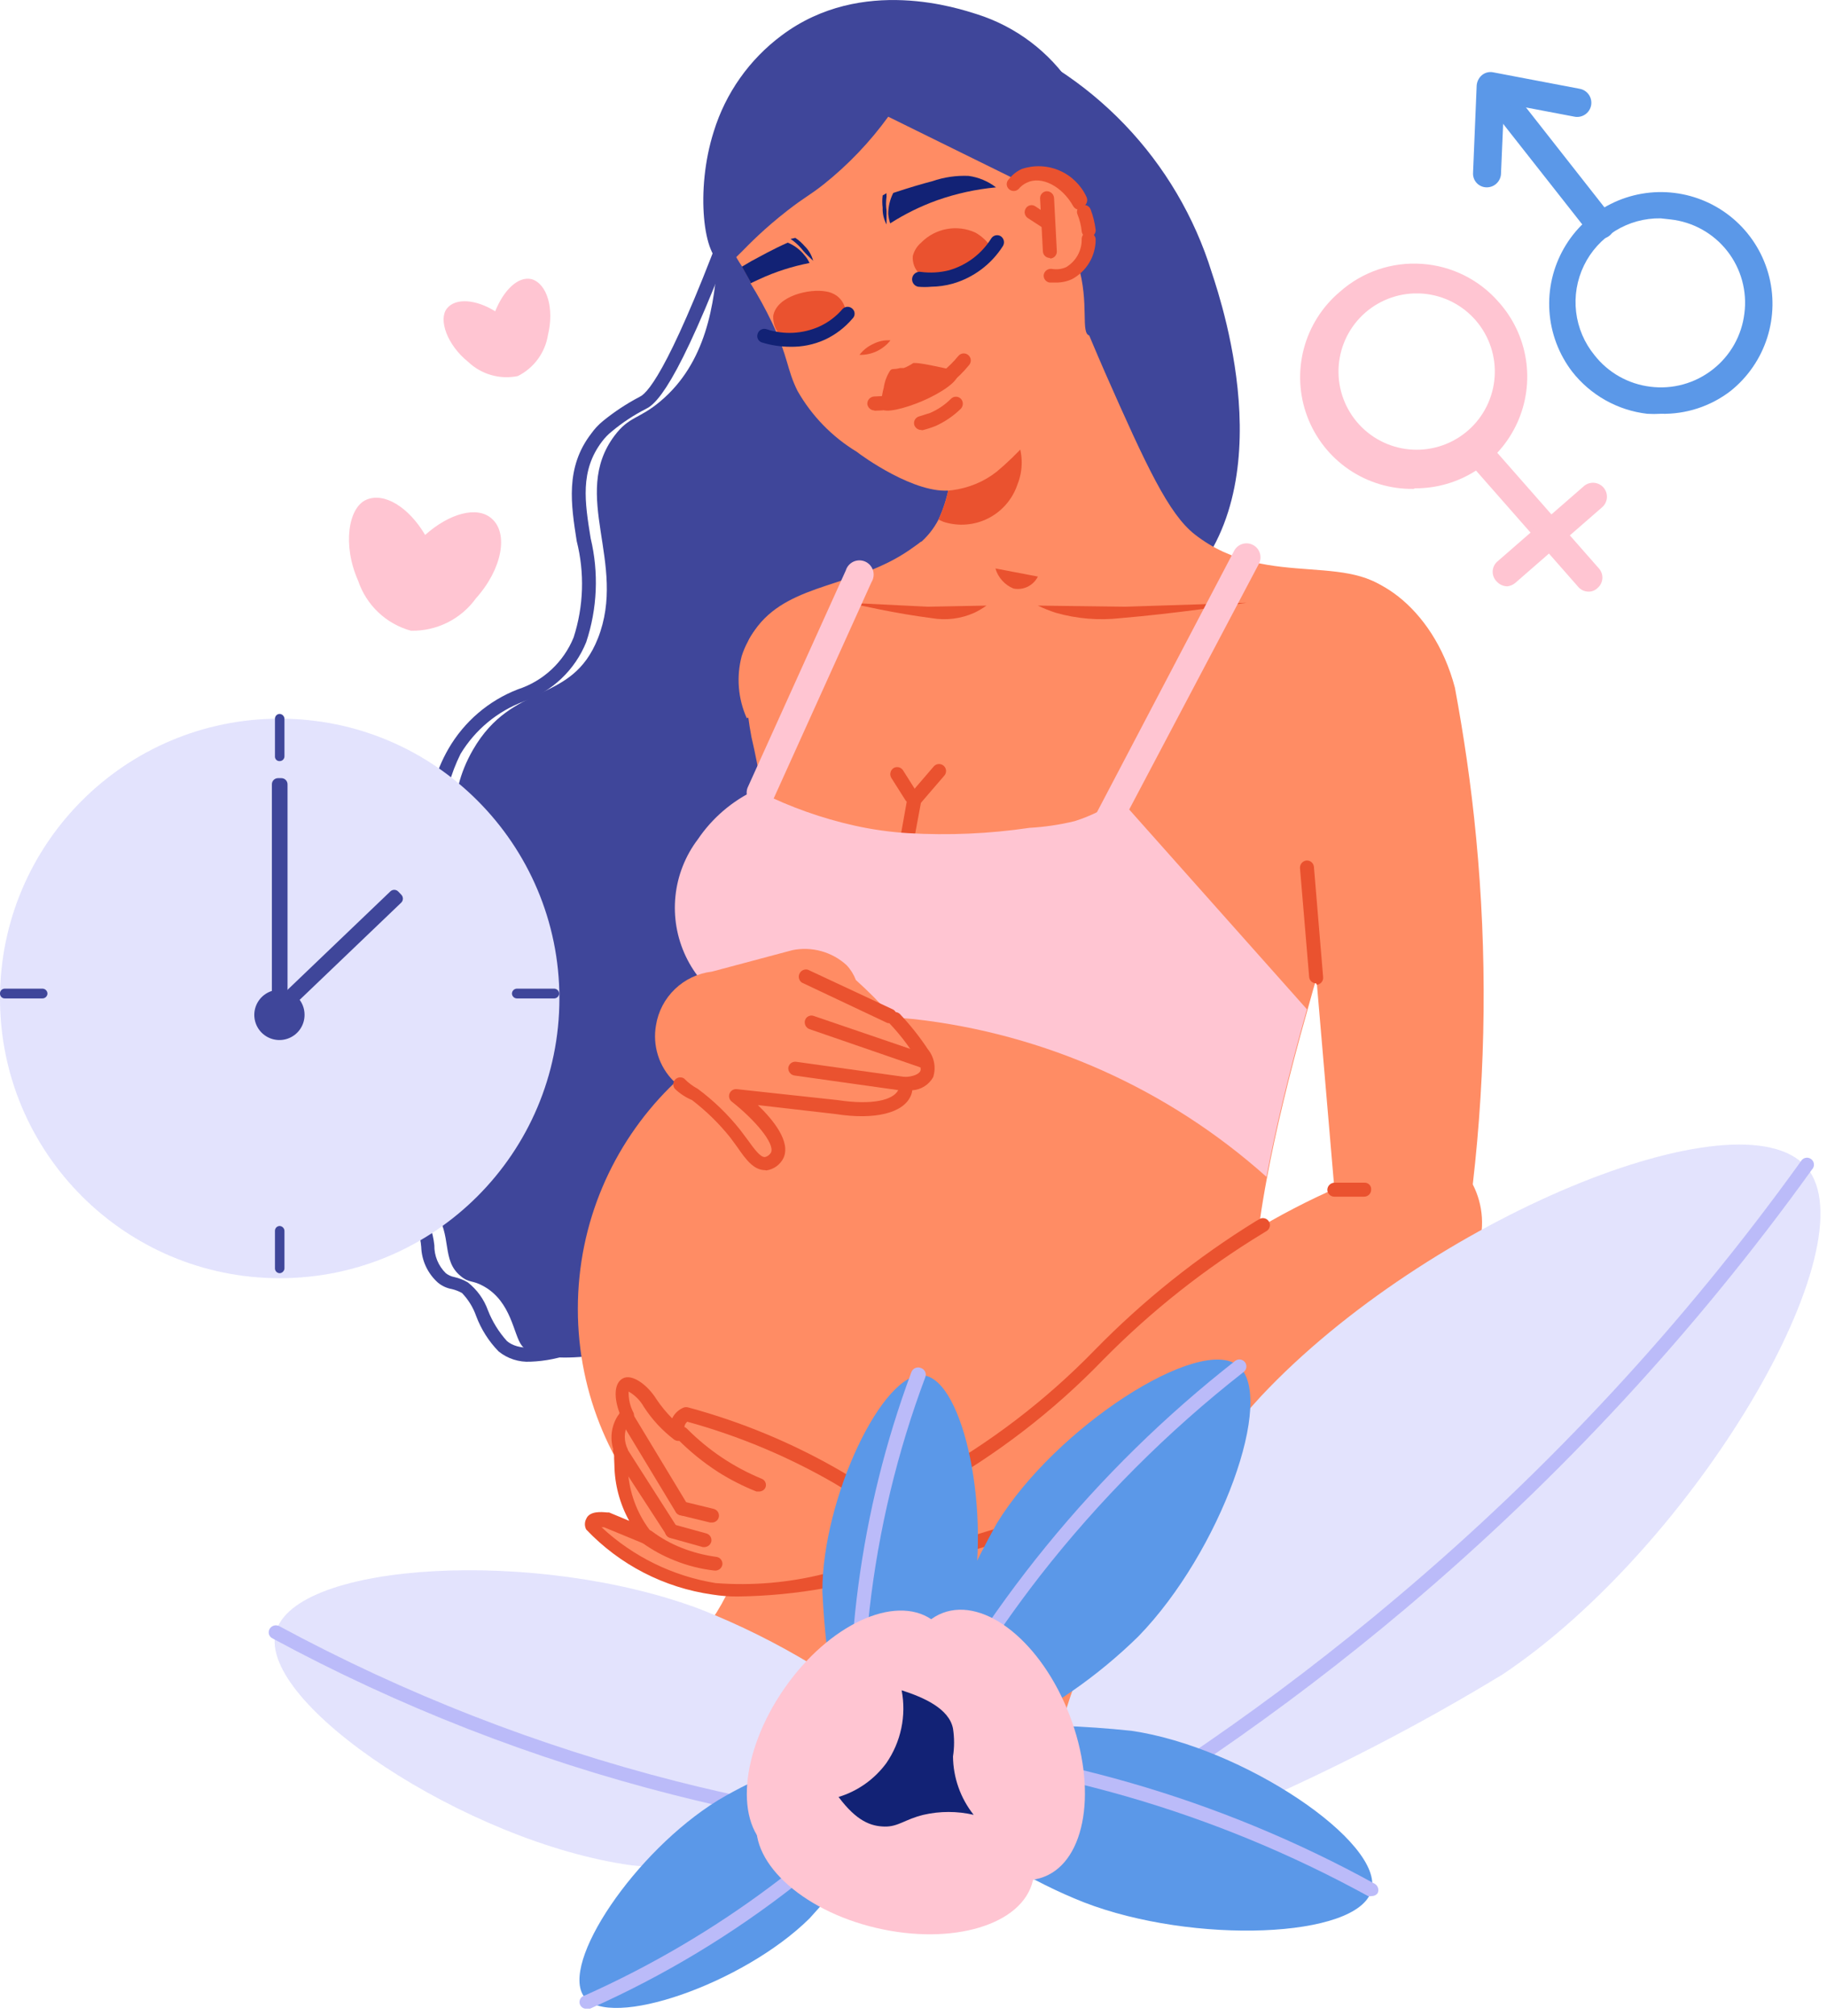 <svg width="155" height="171" viewBox="0 0 155 171" fill="none" xmlns="http://www.w3.org/2000/svg">
<g clip-path="url(#clip0_5007_96682)">
<path d="M41.705 43.978C40.473 42.888 38.105 43.551 36.068 45.375C34.671 43.007 32.587 41.728 31.071 42.391C29.555 43.054 29.035 46.228 30.384 49.259C30.726 50.278 31.313 51.198 32.093 51.937C32.874 52.676 33.824 53.212 34.86 53.498C35.934 53.521 36.997 53.283 37.958 52.805C38.919 52.326 39.75 51.621 40.378 50.751C42.628 48.241 43.149 45.209 41.705 43.978Z" fill="#FFC5D2"/>
<path d="M45.114 23.681C43.977 23.396 42.746 24.581 42.012 26.404C40.378 25.386 38.649 25.244 37.915 26.167C37.181 27.091 37.915 29.246 39.715 30.691C40.268 31.217 40.94 31.602 41.674 31.812C42.408 32.022 43.182 32.052 43.93 31.898C44.602 31.563 45.184 31.072 45.629 30.466C46.074 29.861 46.368 29.159 46.488 28.417C47.032 26.167 46.417 24.083 45.114 23.681Z" fill="#FFC5D2"/>
<path d="M102.804 23.112C103.775 26.049 109.246 42.627 99.323 50.773C92.597 56.291 80.922 56.433 76.991 51.365C72.657 45.8 81.254 38.411 79.619 23.112C78.412 11.958 70.668 5.824 73.367 2.651C75.428 0.283 81.111 2.012 83.195 2.651C87.828 4.305 92.011 7.016 95.415 10.567C98.819 14.119 101.348 18.414 102.804 23.112Z" fill="#3F469A"/>
<path d="M83.693 43.836C86.062 51.817 94.303 77.867 79.786 97.382C67.945 113.272 46.631 117.346 44.262 114.125C43.552 113.201 43.41 110.43 41.042 109.104C40.094 108.56 39.81 108.844 39.1 108.252C37.395 106.878 38.413 104.818 36.873 102.686C35.855 101.265 35.097 101.739 33.795 100.318C32.465 98.712 31.773 96.671 31.853 94.587C31.924 90.703 35.524 89.543 37.892 85.943C42.96 78.436 35.524 71.591 40.118 63.611C43.505 57.737 48.478 59.821 50.728 54.138C53.238 47.767 48.359 42.012 52.125 36.968C53.38 35.287 54.209 35.571 56.032 34.031C63.706 27.59 59.206 14.209 62.356 12.978C65.505 11.746 77.796 24.961 83.693 43.836Z" fill="#3F469A"/>
<path d="M44.996 115.498C44.018 115.552 43.055 115.24 42.296 114.622C41.466 113.768 40.821 112.752 40.401 111.638C40.145 110.903 39.733 110.233 39.194 109.672C38.926 109.523 38.639 109.412 38.341 109.34C37.906 109.264 37.498 109.076 37.157 108.796C36.727 108.413 36.379 107.947 36.134 107.426C35.89 106.905 35.755 106.34 35.736 105.764C35.663 104.808 35.345 103.886 34.812 103.088C34.507 102.63 34.069 102.275 33.557 102.07C32.875 101.774 32.268 101.329 31.781 100.767C30.35 99.083 29.577 96.938 29.602 94.728C29.725 93.577 30.09 92.464 30.674 91.464C31.257 90.464 32.046 89.599 32.989 88.926C34.062 87.99 35.023 86.933 35.854 85.776C38.222 82.153 37.678 78.672 37.015 75.049C36.352 71.425 35.688 67.588 38.057 63.492C39.388 61.2 41.459 59.429 43.93 58.471C44.992 58.126 45.967 57.553 46.785 56.792C47.603 56.031 48.245 55.101 48.666 54.066C49.519 51.421 49.609 48.59 48.927 45.896C48.453 42.84 47.932 39.667 50.158 36.778C50.44 36.379 50.775 36.021 51.153 35.712C52.123 34.922 53.17 34.231 54.279 33.652C55.061 33.297 57.145 30.668 62.118 17.074L63.231 17.477C57.95 31.852 55.866 34.197 54.776 34.694C53.754 35.217 52.793 35.853 51.911 36.588C51.6 36.837 51.321 37.123 51.082 37.441C49.187 39.928 49.614 42.58 50.111 45.659C50.809 48.573 50.678 51.625 49.732 54.469C49.261 55.634 48.546 56.684 47.635 57.55C46.724 58.416 45.638 59.078 44.451 59.489C42.208 60.325 40.314 61.894 39.075 63.941C37.411 67.288 37.098 71.146 38.199 74.717C38.862 78.459 39.549 82.295 36.825 86.321C35.951 87.544 34.942 88.664 33.818 89.66C32.978 90.238 32.273 90.99 31.75 91.865C31.227 92.739 30.899 93.716 30.786 94.728C30.723 96.656 31.363 98.542 32.586 100.033C32.99 100.466 33.472 100.82 34.007 101.075C34.697 101.358 35.289 101.835 35.712 102.449C36.34 103.4 36.73 104.489 36.849 105.622C36.842 106.062 36.924 106.499 37.091 106.906C37.258 107.313 37.506 107.682 37.82 107.991C38.034 108.159 38.286 108.273 38.554 108.322C38.953 108.414 39.337 108.566 39.691 108.772C40.47 109.386 41.061 110.206 41.396 111.14C41.772 112.098 42.317 112.981 43.006 113.745C43.954 114.551 45.754 114.503 48.335 113.627L48.714 114.74C47.525 115.197 46.268 115.453 44.996 115.498Z" fill="#3F469A"/>
<path d="M113.509 104.368L124.948 100.46C126.077 90.693 126.172 80.834 125.232 71.047C124.805 66.523 124.166 62.284 123.432 58.329C121.561 51.224 115.996 47.956 113.059 48.998C110.122 50.04 108.559 54.706 109.743 60.295L113.509 104.368Z" fill="#FF8C64"/>
<path d="M114.835 127.883C117.961 133.922 110.312 147.018 108.086 150.665C102.117 153.778 95.468 155.357 88.737 155.26C71.141 154.928 59.963 142.732 57.95 140.34C59.411 138.891 60.634 137.221 61.574 135.39C64.179 130.37 65.907 121.441 66.57 120.02C67.234 118.599 67.234 118.576 67.471 118.007C70.407 111.4 68.655 105.006 67.471 96.054C67.092 93.046 66.807 89.849 66.523 86.581C65.931 79.689 65.457 72.727 64.605 67.185V66.83C64.344 65.267 64.06 63.822 63.752 62.52C63.642 61.936 63.547 61.344 63.468 60.744C63.468 60.483 63.468 60.223 63.35 59.962C63.105 58.062 63.169 56.135 63.539 54.255C63.764 53.85 64.017 53.462 64.297 53.094C67.186 49.423 72.609 49.779 77.156 46.653L77.891 46.132L78.104 45.966C81.111 45.647 84.143 45.647 87.15 45.966C97.76 46.771 97.689 50.229 105.007 49.305C109.317 48.76 111.827 48.382 114.646 50.039C115.569 50.56 118.482 52.147 119.761 58.328C119.75 58.391 119.75 58.455 119.761 58.517C116.801 66.522 114.622 73.295 113.059 78.34C112.277 80.968 111.543 83.384 110.927 85.657C109.293 91.412 108.204 96.078 107.494 99.867C105.481 110.547 106.617 114.266 107.778 116.8C108.949 119.067 110.371 121.196 112.017 123.146C113.059 124.662 114 126.244 114.835 127.883Z" fill="#FF8C64"/>
<path d="M78.767 76.588C78.761 79.331 77.669 81.96 75.729 83.899C73.79 85.839 71.161 86.931 68.418 86.938C67.782 86.934 67.148 86.871 66.524 86.748C64.357 86.346 62.374 85.263 60.866 83.655C59.357 82.048 58.401 80.002 58.137 77.814C57.873 75.625 58.314 73.41 59.397 71.49C60.479 69.57 62.146 68.046 64.156 67.139L64.534 66.997C65.772 66.519 67.091 66.286 68.418 66.31C69.781 66.304 71.132 66.568 72.392 67.088C73.652 67.607 74.796 68.371 75.759 69.336C76.721 70.301 77.483 71.447 77.999 72.708C78.516 73.969 78.777 75.32 78.767 76.683V76.588Z" fill="#FF8C64"/>
<path d="M87.103 72.325C87.099 73.961 87.58 75.561 88.485 76.924C89.39 78.286 90.68 79.349 92.189 79.978C93.699 80.608 95.362 80.775 96.966 80.458C98.571 80.142 100.046 79.357 101.205 78.202C102.363 77.047 103.152 75.574 103.473 73.97C103.794 72.366 103.632 70.703 103.007 69.192C102.382 67.68 101.323 66.388 99.963 65.479C98.603 64.569 97.004 64.084 95.369 64.084C93.181 64.084 91.082 64.951 89.533 66.496C87.983 68.041 87.11 70.138 87.103 72.325Z" fill="#FF8C64"/>
<path d="M119.69 58.423C94.587 59.37 84.83 56.481 67.423 59.986C66.737 60.105 65.268 60.436 63.35 60.91C62.612 59.257 62.462 57.402 62.924 55.652C63.058 55.226 63.233 54.814 63.445 54.421C63.652 54.006 63.906 53.617 64.203 53.26C67.092 49.59 72.515 49.945 77.062 46.795L77.796 46.298L77.986 46.108C78.66 45.545 79.216 44.852 79.62 44.072C80.381 42.426 80.753 40.627 80.709 38.814C80.708 37.451 80.475 36.098 80.022 34.812C79.5 33.417 78.748 32.121 77.796 30.975L83.646 27.423L89.993 22.402C90.845 24.628 92.1 27.826 93.758 31.615C97.287 39.619 99.158 43.598 101.36 45.327C107.707 50.3 115.285 46.322 118.743 51.153C119.376 52.241 119.786 53.444 119.948 54.693C120.111 55.941 120.023 57.209 119.69 58.423Z" fill="#FF8C64"/>
<path d="M88.051 48.904C87.867 49.276 87.565 49.577 87.193 49.761C86.82 49.945 86.398 50.001 85.99 49.922C85.622 49.773 85.291 49.542 85.025 49.246C84.758 48.951 84.562 48.599 84.451 48.217L88.051 48.904Z" fill="#EA522F"/>
<path d="M83.693 51.366C83.364 51.6 83.015 51.806 82.651 51.981C81.522 52.484 80.269 52.641 79.051 52.431C75.901 52.029 73.012 51.342 71.946 51.129L78.719 51.461L83.693 51.366Z" fill="#EA522F"/>
<path d="M88.051 51.366C88.548 51.608 89.063 51.814 89.59 51.981C91.367 52.486 93.225 52.638 95.061 52.431C99.797 52.029 104.273 51.342 105.765 51.129L95.463 51.461L88.051 51.366Z" fill="#EA522F"/>
<path d="M75.547 137.546C90.195 137.546 102.071 125.671 102.071 111.022C102.071 96.373 90.195 84.498 75.547 84.498C60.898 84.498 49.023 96.373 49.023 111.022C49.023 125.671 60.898 137.546 75.547 137.546Z" fill="#FF8C64"/>
<path d="M86.321 41.089C85.904 42.338 85.011 43.372 83.836 43.966C82.661 44.56 81.299 44.667 80.045 44.262L79.619 44.073C80.38 42.427 80.753 40.628 80.709 38.815C80.707 37.452 80.475 36.099 80.022 34.813C80.57 34.541 81.168 34.385 81.778 34.352C82.389 34.319 83 34.412 83.574 34.623C84.795 35.118 85.769 36.076 86.284 37.288C86.799 38.5 86.813 39.867 86.321 41.089Z" fill="#EA522F"/>
<path d="M92.124 28.727C90.729 33.126 88.108 37.037 84.569 40C84.028 40.428 83.431 40.778 82.793 41.042C82.134 41.315 81.441 41.498 80.733 41.586C77.678 41.989 73.06 38.626 72.681 38.318C70.595 37.053 68.867 35.276 67.66 33.156C66.737 31.308 66.902 30.337 65.481 27.33C64.935 26.192 64.326 25.085 63.658 24.014V23.872L62.947 22.593C62.67 22.182 62.417 21.755 62.19 21.314C60.611 18.421 60.18 15.039 60.982 11.841C61.927 9.32 63.57 7.119 65.718 5.495C66.431 4.955 67.174 4.457 67.944 4.003L68.797 3.529C71.007 2.404 73.422 1.738 75.897 1.571C78.372 1.404 80.855 1.74 83.196 2.558C92.74 6.726 94.445 20.651 92.124 28.727Z" fill="#FF8C64"/>
<path d="M84.025 20.886C83.325 21.97 82.296 22.8 81.088 23.254C80.425 23.515 78.909 24.107 78.033 23.254C77.825 23.059 77.663 22.819 77.561 22.553C77.458 22.286 77.417 22 77.441 21.715C77.553 21.271 77.801 20.873 78.152 20.578C78.737 19.982 79.493 19.58 80.314 19.428C81.136 19.275 81.985 19.379 82.746 19.726C83.254 20.012 83.691 20.408 84.025 20.886Z" fill="#EA522F"/>
<path d="M79.004 24.321C78.633 24.355 78.261 24.355 77.891 24.321C77.724 24.286 77.578 24.187 77.485 24.045C77.392 23.903 77.359 23.729 77.393 23.563C77.428 23.396 77.527 23.25 77.669 23.157C77.811 23.064 77.985 23.031 78.151 23.066C78.942 23.167 79.746 23.119 80.519 22.923C82.004 22.496 83.278 21.535 84.095 20.224C84.178 20.093 84.309 20 84.459 19.965C84.61 19.93 84.768 19.954 84.9 20.034C85.033 20.122 85.126 20.256 85.161 20.411C85.197 20.565 85.171 20.727 85.09 20.863C84.108 22.414 82.591 23.552 80.827 24.06C80.233 24.226 79.62 24.313 79.004 24.321Z" fill="#122275"/>
<path d="M66.144 28.418C67.206 28.714 68.328 28.714 69.389 28.418C69.957 28.228 71.757 27.613 71.757 26.523C71.744 26.239 71.666 25.962 71.531 25.712C71.396 25.462 71.206 25.245 70.976 25.079C70.708 24.891 70.399 24.77 70.076 24.723C68.702 24.463 65.908 25.079 65.6 26.784C65.57 27.378 65.764 27.961 66.144 28.418Z" fill="#EA522F"/>
<path d="M67.044 29.413C66.241 29.412 65.443 29.293 64.676 29.058C64.599 29.039 64.528 29.005 64.465 28.957C64.403 28.909 64.351 28.849 64.313 28.78C64.275 28.711 64.252 28.634 64.245 28.556C64.239 28.478 64.248 28.399 64.273 28.324C64.295 28.247 64.332 28.175 64.382 28.112C64.432 28.049 64.495 27.998 64.566 27.96C64.637 27.923 64.714 27.9 64.794 27.893C64.874 27.886 64.955 27.896 65.031 27.922C66.49 28.404 68.077 28.328 69.483 27.708C70.258 27.359 70.946 26.841 71.496 26.193C71.607 26.084 71.756 26.023 71.911 26.023C72.066 26.023 72.215 26.084 72.325 26.193C72.382 26.246 72.427 26.31 72.458 26.381C72.489 26.453 72.505 26.529 72.505 26.607C72.505 26.685 72.489 26.762 72.458 26.833C72.427 26.904 72.382 26.968 72.325 27.022C71.677 27.787 70.868 28.402 69.957 28.821C69.042 29.232 68.047 29.434 67.044 29.413Z" fill="#122275"/>
<path d="M84.498 15.891C82.802 16.051 81.132 16.416 79.525 16.98C78.121 17.482 76.778 18.142 75.522 18.946C75.435 18.685 75.379 18.415 75.356 18.141C75.357 17.523 75.503 16.915 75.783 16.365C77.133 15.915 78.269 15.583 79.098 15.37C80.087 15.027 81.132 14.874 82.177 14.92C83.022 15.037 83.821 15.372 84.498 15.891Z" fill="#122275"/>
<path d="M74.883 16.576C74.841 16.922 74.841 17.272 74.883 17.618C74.863 18.113 74.978 18.604 75.214 19.039C75.214 19.039 75.214 18.139 75.214 17.879C75.156 17.478 75.156 17.071 75.214 16.671C75.203 16.576 75.203 16.481 75.214 16.387L74.883 16.576Z" fill="#122275"/>
<path d="M68.678 22.309C67.207 22.592 65.775 23.053 64.416 23.683L63.658 24.038V23.896L62.947 22.617L63.752 22.143C64.51 21.741 65.552 21.148 66.831 20.58C67.388 20.808 67.877 21.175 68.252 21.646C68.427 21.844 68.571 22.067 68.678 22.309Z" fill="#122275"/>
<path d="M67.471 20.176C67.762 20.367 68.025 20.598 68.252 20.863C68.607 21.206 68.861 21.64 68.987 22.118C68.987 22.118 68.323 21.502 68.158 21.289C67.911 20.97 67.624 20.683 67.305 20.436L67.068 20.27L67.471 20.176Z" fill="#122275"/>
<path d="M75.546 28.868C75.037 28.832 74.529 28.939 74.077 29.176C73.621 29.384 73.222 29.701 72.917 30.099C73.421 30.113 73.921 30.008 74.377 29.794C74.833 29.58 75.233 29.263 75.546 28.868Z" fill="#EA522F"/>
<path d="M74.173 34.813C74.022 34.808 73.878 34.747 73.769 34.642C73.659 34.537 73.593 34.396 73.581 34.245C73.581 34.085 73.643 33.932 73.753 33.817C73.863 33.703 74.014 33.635 74.173 33.629C75.634 33.602 77.069 33.237 78.365 32.563C79.496 31.984 80.496 31.178 81.302 30.195C81.402 30.073 81.547 29.995 81.705 29.979C81.862 29.964 82.02 30.012 82.142 30.112C82.265 30.213 82.342 30.358 82.358 30.515C82.373 30.673 82.326 30.83 82.225 30.953C81.252 32.148 80.029 33.115 78.642 33.786C77.255 34.457 75.737 34.816 74.197 34.837L74.173 34.813Z" fill="#EA522F"/>
<path d="M74.765 34.647C75.025 35.097 76.778 34.647 78.27 34.008C79.762 33.368 81.443 32.303 81.254 31.64C81.254 31.521 80.946 31.45 80.401 31.284C78.151 30.787 77.82 30.787 77.488 30.787C77.237 30.96 76.967 31.103 76.683 31.213H76.375C75.783 31.379 75.712 31.213 75.522 31.427C75.238 31.863 75.052 32.356 74.978 32.871C74.918 33.089 74.871 33.311 74.836 33.534C74.741 34.245 74.694 34.505 74.765 34.647Z" fill="#EA522F"/>
<path d="M78.151 36.47C78.017 36.47 77.886 36.426 77.779 36.345C77.672 36.263 77.595 36.149 77.559 36.02C77.541 35.944 77.539 35.865 77.552 35.788C77.566 35.711 77.594 35.637 77.636 35.571C77.678 35.505 77.732 35.448 77.796 35.403C77.86 35.358 77.933 35.327 78.009 35.31L78.909 35.026C79.573 34.74 80.176 34.33 80.685 33.818C80.796 33.709 80.944 33.648 81.099 33.648C81.254 33.648 81.403 33.709 81.514 33.818C81.624 33.932 81.685 34.085 81.685 34.244C81.685 34.403 81.624 34.556 81.514 34.67C80.888 35.283 80.158 35.78 79.359 36.139C78.996 36.282 78.624 36.4 78.246 36.494L78.151 36.47Z" fill="#EA522F"/>
<path d="M77.039 71.401C76.952 71.395 76.868 71.372 76.791 71.332C76.714 71.293 76.646 71.239 76.591 71.172C76.535 71.106 76.494 71.029 76.469 70.946C76.444 70.863 76.437 70.776 76.447 70.69L76.991 67.635C77.02 67.482 77.108 67.346 77.237 67.257C77.366 67.168 77.524 67.134 77.678 67.162C77.756 67.173 77.831 67.2 77.899 67.241C77.966 67.282 78.025 67.336 78.072 67.4C78.118 67.464 78.151 67.537 78.169 67.614C78.187 67.691 78.189 67.771 78.175 67.849L77.607 70.903C77.585 71.04 77.516 71.164 77.412 71.255C77.309 71.345 77.176 71.397 77.039 71.401Z" fill="#EA522F"/>
<path d="M77.299 68.133C77.198 68.132 77.1 68.105 77.013 68.055C76.926 68.006 76.853 67.935 76.801 67.849L75.617 65.978C75.536 65.842 75.51 65.68 75.546 65.526C75.581 65.371 75.674 65.237 75.806 65.149C75.939 65.07 76.097 65.045 76.248 65.08C76.398 65.116 76.529 65.208 76.612 65.339L77.796 67.21C77.84 67.275 77.871 67.348 77.887 67.425C77.902 67.502 77.902 67.582 77.887 67.659C77.871 67.736 77.841 67.809 77.797 67.875C77.753 67.94 77.696 67.996 77.63 68.039C77.527 68.092 77.414 68.124 77.299 68.133Z" fill="#EA522F"/>
<path d="M77.583 68.347C77.511 68.35 77.44 68.336 77.374 68.308C77.309 68.279 77.25 68.236 77.204 68.181C77.147 68.128 77.102 68.064 77.071 67.992C77.04 67.921 77.024 67.844 77.024 67.767C77.024 67.689 77.04 67.612 77.071 67.541C77.102 67.469 77.147 67.405 77.204 67.352L79.24 64.984C79.296 64.927 79.362 64.881 79.435 64.85C79.508 64.819 79.587 64.803 79.667 64.803C79.746 64.803 79.825 64.819 79.898 64.85C79.972 64.881 80.038 64.927 80.093 64.984C80.201 65.095 80.262 65.243 80.262 65.398C80.262 65.553 80.201 65.702 80.093 65.813L78.056 68.181C77.994 68.242 77.92 68.288 77.838 68.317C77.756 68.345 77.669 68.356 77.583 68.347Z" fill="#EA522F"/>
<path d="M110.88 85.61C109.246 91.365 108.157 96.031 107.446 99.82C99.106 92.364 88.653 87.687 77.536 86.439C75.623 86.265 73.702 86.194 71.781 86.226C70.023 86.263 68.268 86.389 66.523 86.605C64.764 86.542 63.056 85.997 61.585 85.03C60.114 84.062 58.937 82.71 58.182 81.119C57.427 79.529 57.123 77.761 57.304 76.01C57.484 74.259 58.142 72.591 59.206 71.188C60.433 69.375 62.127 67.927 64.108 66.996L64.534 67.209C67.064 68.465 69.735 69.411 72.491 70.027C73.98 70.358 75.493 70.572 77.015 70.667C80.463 70.871 83.923 70.721 87.34 70.217C88.634 70.144 89.918 69.954 91.177 69.648C92.538 69.218 93.824 68.579 94.99 67.754C100.294 73.706 105.591 79.658 110.88 85.61Z" fill="#FFC5D2"/>
<path d="M64.557 68.394C64.355 68.403 64.154 68.36 63.973 68.267C63.793 68.174 63.641 68.036 63.53 67.866C63.42 67.696 63.356 67.5 63.345 67.298C63.334 67.095 63.377 66.894 63.468 66.713L71.757 48.383C71.807 48.218 71.892 48.067 72.006 47.938C72.12 47.809 72.26 47.706 72.416 47.635C72.573 47.565 72.743 47.529 72.915 47.529C73.087 47.53 73.257 47.567 73.413 47.638C73.569 47.71 73.709 47.814 73.822 47.943C73.934 48.073 74.019 48.225 74.068 48.389C74.118 48.554 74.131 48.727 74.108 48.898C74.085 49.068 74.027 49.232 73.936 49.377L65.647 67.707C65.546 67.911 65.391 68.083 65.199 68.205C65.007 68.326 64.785 68.391 64.557 68.394Z" fill="#FFC5D2"/>
<path d="M93.758 71.33C93.56 71.328 93.365 71.279 93.19 71.188C92.915 71.042 92.709 70.793 92.616 70.496C92.523 70.199 92.55 69.878 92.692 69.601L104.699 46.724C104.772 46.585 104.871 46.461 104.991 46.361C105.112 46.261 105.251 46.185 105.401 46.139C105.55 46.092 105.708 46.076 105.864 46.091C106.02 46.106 106.172 46.153 106.31 46.227C106.585 46.373 106.791 46.621 106.884 46.918C106.977 47.215 106.949 47.536 106.807 47.813L94.729 70.69C94.636 70.871 94.498 71.025 94.328 71.138C94.157 71.249 93.961 71.316 93.758 71.33Z" fill="#FFC5D2"/>
<path d="M73.131 128.619L75.381 132.621C88.667 129.738 101.295 124.388 112.609 116.849C115.644 114.809 118.568 112.612 121.372 110.265C122.276 109.887 123.092 109.325 123.769 108.616C124.446 107.907 124.969 107.066 125.305 106.145C125.64 105.224 125.782 104.244 125.721 103.265C125.659 102.287 125.396 101.332 124.948 100.46C124.298 99.74 123.508 99.161 122.626 98.758C121.744 98.355 120.789 98.137 119.819 98.117C118.85 98.097 117.886 98.275 116.988 98.642C116.091 99.008 115.277 99.555 114.599 100.247C111.964 101.342 109.409 102.616 106.949 104.06C94.445 111.449 91.39 119.169 79.028 125.848C77.118 126.885 75.149 127.81 73.131 128.619Z" fill="#FF8C64"/>
<path d="M75.783 128.05C75.669 128.055 75.556 128.027 75.459 127.968C75.362 127.908 75.285 127.822 75.238 127.718C75.172 127.573 75.165 127.409 75.218 127.258C75.271 127.108 75.38 126.984 75.522 126.913C76.588 126.416 77.677 125.895 78.695 125.326C83.943 122.434 88.731 118.779 92.905 114.48C96.998 110.297 101.587 106.631 106.57 103.562L106.901 103.373C107.035 103.312 107.186 103.304 107.325 103.349C107.465 103.393 107.583 103.488 107.657 103.615C107.73 103.741 107.754 103.891 107.724 104.034C107.694 104.178 107.612 104.305 107.493 104.391L107.185 104.581C102.228 107.59 97.662 111.201 93.592 115.332C89.375 119.695 84.539 123.413 79.24 126.368C78.174 126.937 77.085 127.481 75.996 128.002L75.783 128.05Z" fill="#EA522F"/>
<path d="M78.152 132.62C78.019 132.623 77.89 132.58 77.786 132.497C77.683 132.415 77.611 132.3 77.583 132.17C77.553 132.02 77.58 131.864 77.659 131.732C77.738 131.601 77.863 131.504 78.01 131.46C88.988 128.771 99.474 124.367 109.081 118.411C109.216 118.333 109.376 118.312 109.527 118.352C109.678 118.392 109.807 118.489 109.886 118.624C109.966 118.756 109.991 118.915 109.955 119.065C109.92 119.215 109.827 119.346 109.696 119.429C99.999 125.438 89.418 129.889 78.341 132.62H78.152Z" fill="#EA522F"/>
<path d="M75.215 127.883C72.968 126.262 70.591 124.829 68.11 123.597C64.941 122.021 61.625 120.76 58.211 119.831C57.887 119.985 57.633 120.256 57.5 120.589C57.425 120.909 57.467 121.245 57.619 121.537C56.689 120.797 55.889 119.909 55.25 118.908C54.492 117.7 53.545 117.132 53.166 117.345C52.787 117.558 52.74 118.671 53.332 119.95C53.175 120.059 53.039 120.196 52.929 120.352C52.662 120.762 52.499 121.23 52.453 121.717C52.408 122.204 52.482 122.695 52.669 123.147C52.632 123.596 52.632 124.048 52.669 124.497C52.756 126.584 53.483 128.593 54.753 130.252L51.319 128.807C50.467 128.807 50.182 128.807 50.135 128.973C49.803 129.778 54.729 133.709 60.532 134.609C63.713 134.839 66.911 134.559 70.004 133.78C72.569 133.335 75.106 132.75 77.606 132.028L75.215 127.883Z" fill="#FF8C64"/>
<path d="M62.568 135.414C61.855 135.417 61.142 135.362 60.437 135.249C56.348 134.671 52.575 132.726 49.733 129.731C49.66 129.592 49.622 129.437 49.622 129.281C49.622 129.124 49.66 128.969 49.733 128.831C50.017 128.144 51.035 128.239 51.509 128.286H51.675L53.38 128.996C52.579 127.544 52.148 125.918 52.124 124.26C52.1 123.889 52.092 123.518 52.101 123.147C51.912 122.649 51.841 122.113 51.894 121.583C51.948 121.053 52.124 120.542 52.409 120.092L52.575 119.879C52.101 118.647 52.053 117.345 52.835 116.918C53.617 116.492 54.943 117.463 55.701 118.695C56.09 119.273 56.534 119.812 57.027 120.305C57.229 119.882 57.585 119.552 58.021 119.381C58.145 119.346 58.276 119.346 58.4 119.381C62.936 120.607 67.291 122.422 71.355 124.781C72.799 125.61 74.22 126.533 75.594 127.504C75.657 127.549 75.712 127.607 75.753 127.673C75.795 127.739 75.823 127.812 75.836 127.889C75.85 127.966 75.847 128.045 75.83 128.121C75.813 128.198 75.781 128.27 75.736 128.333C75.691 128.397 75.633 128.451 75.567 128.493C75.501 128.535 75.428 128.563 75.351 128.576C75.274 128.589 75.195 128.587 75.119 128.57C75.043 128.553 74.971 128.52 74.907 128.475C73.557 127.528 72.16 126.628 70.763 125.799C66.85 123.538 62.663 121.787 58.306 120.589C58.211 120.673 58.138 120.779 58.093 120.897C58.038 121.066 58.038 121.249 58.093 121.418C58.142 121.535 58.153 121.665 58.123 121.789C58.093 121.913 58.025 122.023 57.927 122.105C57.819 122.18 57.691 122.221 57.56 122.221C57.428 122.221 57.3 122.18 57.193 122.105C56.176 121.33 55.303 120.385 54.611 119.31C54.307 118.777 53.865 118.336 53.332 118.031C53.312 118.648 53.451 119.26 53.735 119.808C53.794 119.933 53.808 120.075 53.773 120.209C53.739 120.343 53.658 120.461 53.545 120.542C53.435 120.61 53.339 120.698 53.261 120.802C53.095 121.133 53.008 121.498 53.008 121.868C53.008 122.238 53.095 122.603 53.261 122.934C53.273 123.02 53.273 123.108 53.261 123.194C53.225 123.612 53.225 124.032 53.261 124.449C53.317 126.488 54.041 128.451 55.322 130.038C55.401 130.145 55.443 130.273 55.443 130.405C55.443 130.538 55.401 130.666 55.322 130.773C55.24 130.87 55.129 130.939 55.006 130.969C54.882 130.999 54.752 130.988 54.635 130.938L51.248 129.541H51.035C53.724 132.043 57.095 133.692 60.721 134.278C63.806 134.513 66.909 134.249 69.91 133.496H70.099C72.468 133.117 74.623 132.596 76.825 132.004C76.898 131.983 76.975 131.976 77.051 131.985C77.126 131.993 77.199 132.017 77.266 132.055C77.332 132.092 77.39 132.143 77.436 132.203C77.483 132.264 77.516 132.333 77.536 132.407C77.58 132.557 77.562 132.719 77.486 132.857C77.411 132.995 77.284 133.097 77.133 133.141C74.907 133.757 72.61 134.278 70.312 134.68H70.123C67.63 135.137 65.103 135.383 62.568 135.414Z" fill="#EA522F"/>
<path d="M64.392 126.51H64.178C63.057 126.065 61.979 125.518 60.958 124.876C59.679 124.054 58.495 123.093 57.429 122.01C57.321 121.899 57.26 121.751 57.26 121.596C57.26 121.441 57.321 121.292 57.429 121.181C57.484 121.124 57.55 121.078 57.624 121.047C57.697 121.016 57.776 121 57.855 121C57.935 121 58.014 121.016 58.087 121.047C58.16 121.078 58.226 121.124 58.282 121.181C60.085 123.002 62.235 124.444 64.605 125.42C64.678 125.446 64.745 125.487 64.801 125.54C64.858 125.593 64.903 125.657 64.934 125.728C64.965 125.799 64.981 125.875 64.982 125.953C64.982 126.03 64.967 126.107 64.936 126.178C64.887 126.28 64.809 126.365 64.712 126.424C64.616 126.482 64.505 126.512 64.392 126.51Z" fill="#EA522F"/>
<path d="M57.856 128.546C57.753 128.544 57.651 128.517 57.56 128.468C57.47 128.418 57.392 128.348 57.335 128.262L52.599 120.423C52.517 120.287 52.492 120.125 52.527 119.971C52.562 119.816 52.656 119.681 52.788 119.594C52.927 119.515 53.091 119.493 53.245 119.533C53.4 119.573 53.533 119.671 53.617 119.807L58.353 127.646C58.433 127.778 58.458 127.937 58.422 128.087C58.387 128.238 58.294 128.368 58.164 128.451C58.074 128.515 57.966 128.548 57.856 128.546Z" fill="#EA522F"/>
<path d="M60.39 129.139H60.248L57.714 128.523C57.638 128.507 57.566 128.475 57.503 128.43C57.44 128.384 57.387 128.327 57.347 128.26C57.307 128.193 57.281 128.119 57.271 128.042C57.26 127.965 57.266 127.887 57.287 127.813C57.304 127.736 57.336 127.664 57.381 127.6C57.425 127.536 57.483 127.481 57.549 127.44C57.615 127.398 57.688 127.369 57.765 127.356C57.843 127.343 57.921 127.345 57.998 127.363L60.532 127.978C60.608 127.995 60.68 128.027 60.744 128.072C60.808 128.117 60.863 128.174 60.905 128.24C60.947 128.306 60.975 128.38 60.988 128.457C61.001 128.534 60.999 128.613 60.982 128.689C60.949 128.82 60.873 128.936 60.765 129.018C60.657 129.1 60.525 129.143 60.39 129.139Z" fill="#EA522F"/>
<path d="M57.026 130.466C56.926 130.464 56.828 130.437 56.741 130.388C56.654 130.338 56.581 130.267 56.529 130.181L52.101 123.361C52.017 123.228 51.988 123.068 52.019 122.914C52.05 122.759 52.138 122.623 52.266 122.532C52.402 122.451 52.564 122.426 52.719 122.461C52.873 122.496 53.008 122.589 53.095 122.722L57.453 129.542C57.534 129.678 57.559 129.84 57.524 129.994C57.489 130.149 57.395 130.284 57.263 130.371C57.19 130.415 57.11 130.447 57.026 130.466Z" fill="#EA522F"/>
<path d="M59.774 131.224H59.632L56.837 130.442C56.763 130.42 56.693 130.384 56.633 130.335C56.572 130.287 56.522 130.227 56.484 130.158C56.447 130.09 56.423 130.015 56.415 129.938C56.406 129.861 56.413 129.783 56.435 129.708C56.454 129.632 56.488 129.56 56.536 129.497C56.584 129.435 56.644 129.383 56.713 129.345C56.782 129.308 56.859 129.284 56.937 129.278C57.015 129.271 57.094 129.28 57.169 129.305L59.916 130.063C60.066 130.102 60.194 130.199 60.274 130.331C60.354 130.464 60.378 130.623 60.342 130.774C60.307 130.899 60.234 131.01 60.131 131.091C60.029 131.172 59.904 131.218 59.774 131.224Z" fill="#EA522F"/>
<path d="M60.603 133.213C59.449 133.084 58.317 132.797 57.24 132.361C56.256 131.975 55.325 131.466 54.469 130.845C54.413 130.792 54.368 130.727 54.337 130.656C54.306 130.585 54.29 130.508 54.29 130.43C54.29 130.353 54.306 130.276 54.337 130.205C54.368 130.133 54.413 130.069 54.469 130.016C54.514 129.952 54.571 129.897 54.638 129.856C54.703 129.814 54.777 129.785 54.854 129.772C54.931 129.759 55.01 129.761 55.087 129.779C55.163 129.796 55.235 129.828 55.298 129.874C56.061 130.449 56.897 130.919 57.785 131.271C58.744 131.653 59.746 131.916 60.769 132.053C60.922 132.071 61.062 132.147 61.159 132.267C61.256 132.386 61.303 132.539 61.29 132.692C61.266 132.852 61.181 132.995 61.053 133.093C60.925 133.19 60.763 133.233 60.603 133.213Z" fill="#EA522F"/>
<path d="M57.145 91.697C56.534 91.086 56.079 90.336 55.82 89.512C55.56 88.687 55.503 87.812 55.653 86.961C55.841 85.791 56.405 84.714 57.26 83.894C58.114 83.073 59.213 82.553 60.39 82.414L67.234 80.59C68.046 80.426 68.886 80.457 69.684 80.679C70.483 80.901 71.218 81.309 71.828 81.869C72.169 82.232 72.434 82.659 72.61 83.124C74.684 84.987 76.542 87.076 78.151 89.353C78.352 89.593 78.492 89.876 78.562 90.181C78.632 90.485 78.629 90.802 78.554 91.105C78.223 91.839 76.967 91.91 76.754 91.934C76.808 92.184 76.808 92.442 76.754 92.692C76.233 93.9 73.912 94.35 70.976 93.876L62.474 92.905C62.711 93.095 66.713 96.268 65.955 97.926C65.865 98.118 65.73 98.285 65.561 98.413C65.391 98.541 65.194 98.626 64.984 98.66C64.061 98.66 63.397 97.476 62.332 96.126C61.359 94.895 60.238 93.789 58.992 92.834C58.371 92.567 57.808 92.181 57.335 91.697H57.145Z" fill="#FF8C64"/>
<path d="M64.912 99.251C63.942 99.251 63.279 98.352 62.544 97.286L61.952 96.481C61.003 95.295 59.914 94.23 58.708 93.307C58.172 93.083 57.683 92.761 57.263 92.36C57.169 92.251 57.118 92.112 57.119 91.968C57.12 91.824 57.174 91.686 57.269 91.579C57.365 91.472 57.496 91.403 57.639 91.385C57.782 91.368 57.926 91.403 58.045 91.484C58.384 91.834 58.776 92.129 59.205 92.36C60.542 93.352 61.744 94.515 62.781 95.817L63.421 96.67C63.989 97.451 64.51 98.186 64.912 98.138C65.016 98.112 65.114 98.064 65.2 97.999C65.285 97.934 65.356 97.853 65.41 97.759C65.765 96.978 63.965 94.918 62.094 93.449C61.988 93.372 61.91 93.261 61.874 93.135C61.837 93.008 61.844 92.873 61.893 92.751C61.942 92.628 62.03 92.526 62.144 92.459C62.258 92.393 62.39 92.366 62.521 92.383L71.046 93.307C74.03 93.757 75.783 93.307 76.209 92.455C76.246 92.307 76.246 92.152 76.209 92.005C76.196 91.924 76.201 91.841 76.226 91.763C76.251 91.684 76.294 91.613 76.351 91.555C76.399 91.486 76.463 91.431 76.537 91.394C76.612 91.356 76.694 91.338 76.777 91.341C77.322 91.341 77.938 91.152 78.08 90.844C78.222 90.536 77.843 89.897 77.677 89.66C77.053 88.66 76.331 87.724 75.522 86.866C75.465 86.81 75.419 86.744 75.388 86.671C75.357 86.598 75.341 86.519 75.341 86.439C75.341 86.36 75.357 86.281 75.388 86.208C75.419 86.134 75.465 86.068 75.522 86.013C75.633 85.904 75.782 85.844 75.937 85.844C76.092 85.844 76.24 85.904 76.351 86.013C77.225 86.938 78.017 87.936 78.719 88.997C78.985 89.323 79.165 89.711 79.244 90.124C79.323 90.538 79.297 90.964 79.169 91.365C78.989 91.684 78.732 91.952 78.422 92.147C78.112 92.341 77.758 92.455 77.393 92.478C77.379 92.634 77.339 92.786 77.275 92.928C76.659 94.42 74.196 95.012 70.88 94.491L64.297 93.733C65.623 95.012 67.091 96.836 66.476 98.209C66.338 98.494 66.132 98.741 65.875 98.927C65.619 99.113 65.321 99.232 65.007 99.275L64.912 99.251Z" fill="#EA522F"/>
<path d="M76.659 92.526L67.399 91.224C67.245 91.2 67.104 91.119 67.008 90.995C66.911 90.872 66.865 90.717 66.878 90.561C66.89 90.483 66.917 90.407 66.958 90.34C66.999 90.272 67.053 90.214 67.117 90.167C67.181 90.121 67.254 90.088 67.331 90.07C67.407 90.052 67.487 90.05 67.565 90.063L76.73 91.342C76.883 91.366 77.021 91.448 77.114 91.572C77.207 91.696 77.248 91.852 77.228 92.005C77.216 92.148 77.15 92.28 77.045 92.377C76.94 92.474 76.802 92.527 76.659 92.526Z" fill="#EA522F"/>
<path d="M78.553 90.632H78.364L68.678 87.292C68.53 87.239 68.408 87.13 68.338 86.989C68.267 86.848 68.253 86.685 68.299 86.534C68.323 86.459 68.362 86.39 68.413 86.331C68.465 86.272 68.529 86.224 68.6 86.191C68.671 86.157 68.749 86.139 68.827 86.137C68.906 86.135 68.984 86.149 69.057 86.179L78.767 89.495C78.913 89.544 79.034 89.648 79.105 89.785C79.176 89.922 79.191 90.081 79.146 90.229C79.104 90.351 79.024 90.457 78.917 90.53C78.81 90.603 78.683 90.638 78.553 90.632Z" fill="#EA522F"/>
<path d="M75.546 86.771C75.46 86.792 75.371 86.792 75.285 86.771L68.015 83.337C67.901 83.251 67.82 83.129 67.786 82.991C67.752 82.853 67.767 82.707 67.829 82.579C67.89 82.45 67.994 82.347 68.123 82.287C68.252 82.226 68.398 82.212 68.536 82.248L75.783 85.634C75.892 85.701 75.978 85.802 76.028 85.92C76.077 86.039 76.088 86.17 76.06 86.296C76.031 86.421 75.964 86.534 75.867 86.62C75.771 86.705 75.65 86.758 75.522 86.771H75.546Z" fill="#EA522F"/>
<path d="M82.888 1.207C86.19 2.253 89.033 4.402 90.94 7.293C91.075 7.554 91.193 7.823 91.295 8.099C91.739 9.383 92.01 10.721 92.1 12.077C92.266 15.156 94.468 16.624 95.084 20.129C95.724 24.416 93.284 28.608 92.455 28.465C91.626 28.323 92.455 25.766 91.461 22.45C90.48 19.655 88.732 17.193 86.416 15.345L75.357 9.899C73.801 12.047 71.96 13.975 69.886 15.63C68.655 16.601 68.371 16.648 66.807 17.856C62.781 21.006 62.237 22.592 61.337 22.355C59.679 21.953 58.969 16.127 60.555 11.154C61.56 7.896 63.576 5.043 66.31 3.007C73.131 -2.108 81.443 0.757 82.888 1.207Z" fill="#3F469A"/>
<path d="M91.792 17.642C92.357 18.523 92.556 19.589 92.349 20.615C92.141 21.64 91.542 22.545 90.679 23.136C89.671 23.406 88.599 23.278 87.682 22.78C86.766 22.282 86.075 21.452 85.753 20.46C85.198 19.572 85.005 18.506 85.212 17.48C85.419 16.454 86.011 15.546 86.866 14.942C87.877 14.668 88.955 14.796 89.873 15.299C90.792 15.803 91.479 16.642 91.792 17.642Z" fill="#FF8C64"/>
<path d="M89.59 23.966H89.045C88.892 23.943 88.754 23.86 88.661 23.736C88.568 23.612 88.528 23.457 88.548 23.303C88.577 23.148 88.665 23.01 88.792 22.917C88.92 22.825 89.079 22.785 89.235 22.806C89.643 22.881 90.064 22.831 90.443 22.664C90.853 22.421 91.192 22.074 91.425 21.658C91.658 21.242 91.777 20.772 91.769 20.296C91.769 19.964 91.982 19.656 92.361 19.727C92.518 19.727 92.669 19.79 92.78 19.901C92.891 20.012 92.953 20.162 92.953 20.319C92.953 21.009 92.766 21.687 92.412 22.279C92.057 22.871 91.549 23.356 90.94 23.682C90.516 23.874 90.055 23.971 89.59 23.966Z" fill="#EA522F"/>
<path d="M92.361 20.153C92.212 20.153 92.068 20.097 91.958 19.996C91.848 19.895 91.781 19.757 91.769 19.608C91.718 19.12 91.598 18.642 91.414 18.187C91.383 18.116 91.368 18.039 91.368 17.962C91.369 17.884 91.385 17.808 91.416 17.736C91.447 17.666 91.492 17.602 91.549 17.549C91.605 17.496 91.672 17.455 91.745 17.429C91.818 17.398 91.897 17.383 91.976 17.383C92.055 17.383 92.133 17.399 92.206 17.43C92.279 17.461 92.345 17.506 92.4 17.563C92.455 17.62 92.498 17.687 92.527 17.761C92.738 18.318 92.881 18.898 92.953 19.489C92.96 19.571 92.949 19.653 92.922 19.731C92.895 19.808 92.853 19.879 92.797 19.939C92.742 19.999 92.674 20.047 92.599 20.08C92.524 20.112 92.443 20.129 92.361 20.129V20.153Z" fill="#EA522F"/>
<path d="M91.579 17.785C91.475 17.787 91.372 17.762 91.281 17.713C91.189 17.663 91.112 17.59 91.058 17.5C90.111 15.795 88.359 14.896 87.127 15.488C86.851 15.612 86.608 15.798 86.416 16.032C86.306 16.141 86.157 16.201 86.002 16.201C85.847 16.201 85.698 16.141 85.588 16.032C85.531 15.979 85.486 15.915 85.455 15.844C85.424 15.772 85.408 15.695 85.408 15.618C85.408 15.54 85.424 15.463 85.455 15.392C85.486 15.321 85.531 15.257 85.588 15.203C85.879 14.823 86.262 14.521 86.701 14.327C87.744 13.981 88.879 14.031 89.888 14.468C90.897 14.905 91.709 15.698 92.171 16.695C92.241 16.835 92.255 16.995 92.211 17.145C92.167 17.294 92.069 17.421 91.934 17.5L91.579 17.785Z" fill="#EA522F"/>
<path d="M89.069 21.881C88.916 21.881 88.769 21.822 88.658 21.716C88.548 21.61 88.483 21.466 88.477 21.313L88.24 16.837C88.233 16.684 88.286 16.534 88.388 16.419C88.49 16.304 88.632 16.233 88.784 16.221C88.944 16.215 89.1 16.27 89.219 16.376C89.338 16.482 89.412 16.631 89.424 16.79L89.661 21.313C89.664 21.391 89.652 21.468 89.625 21.541C89.598 21.614 89.557 21.681 89.504 21.739C89.451 21.796 89.388 21.842 89.317 21.875C89.247 21.907 89.17 21.926 89.092 21.929L89.069 21.881Z" fill="#EA522F"/>
<path d="M88.785 19.325C88.684 19.356 88.577 19.356 88.477 19.325L87.198 18.496C87.132 18.453 87.076 18.397 87.031 18.332C86.987 18.267 86.957 18.194 86.941 18.116C86.926 18.039 86.926 17.96 86.942 17.883C86.957 17.805 86.988 17.732 87.032 17.667C87.073 17.602 87.127 17.546 87.19 17.502C87.253 17.458 87.324 17.428 87.399 17.412C87.475 17.397 87.552 17.396 87.628 17.412C87.703 17.427 87.774 17.458 87.838 17.501L89.116 18.354C89.181 18.395 89.238 18.448 89.281 18.511C89.325 18.575 89.356 18.646 89.371 18.721C89.387 18.796 89.387 18.874 89.372 18.949C89.356 19.025 89.326 19.096 89.282 19.159C89.221 19.228 89.143 19.28 89.056 19.309C88.969 19.338 88.875 19.344 88.785 19.325Z" fill="#EA522F"/>
<path d="M115.735 101.501H113.201C113.044 101.501 112.894 101.439 112.783 101.328C112.672 101.217 112.609 101.066 112.609 100.909C112.615 100.754 112.679 100.607 112.789 100.497C112.899 100.387 113.046 100.323 113.201 100.317H115.759C115.837 100.313 115.914 100.326 115.987 100.355C116.059 100.384 116.124 100.428 116.178 100.484C116.232 100.54 116.273 100.607 116.299 100.68C116.325 100.754 116.334 100.832 116.327 100.909C116.327 101.066 116.265 101.217 116.154 101.328C116.043 101.439 115.892 101.501 115.735 101.501Z" fill="#EA522F"/>
<path d="M111.661 83.409C111.516 83.41 111.375 83.357 111.266 83.261C111.157 83.165 111.087 83.032 111.069 82.888L110.288 73.628C110.281 73.472 110.333 73.32 110.434 73.201C110.535 73.082 110.678 73.006 110.832 72.988C110.91 72.982 110.989 72.991 111.063 73.015C111.137 73.039 111.206 73.077 111.265 73.128C111.325 73.178 111.374 73.24 111.409 73.31C111.445 73.379 111.466 73.455 111.472 73.533L112.253 82.888C112.26 82.965 112.251 83.044 112.227 83.118C112.203 83.192 112.165 83.261 112.114 83.321C112.063 83.38 112.002 83.429 111.932 83.464C111.862 83.5 111.787 83.521 111.709 83.527L111.661 83.409Z" fill="#EA522F"/>
<path d="M106.997 118.411C100.339 125.69 94.959 134.041 91.082 143.112C90.395 145.006 89.827 147.351 88.075 151.4C85.896 156.397 84.404 158.268 85.162 159.216C85.919 160.163 87.743 159.642 94.635 157.297C100.366 155.355 103.231 154.384 105.173 153.532C112.868 150.22 120.323 146.374 127.482 142.022C143.799 131.128 158.861 105.48 153.248 98.992C147.635 92.503 121.064 103.42 106.997 118.411Z" fill="#E3E3FD"/>
<path d="M85.256 159.713C85.149 159.713 85.044 159.684 84.953 159.63C84.861 159.576 84.786 159.498 84.735 159.405C84.694 159.337 84.667 159.262 84.657 159.184C84.647 159.105 84.653 159.026 84.675 158.95C84.698 158.874 84.736 158.804 84.787 158.744C84.837 158.683 84.9 158.634 84.971 158.6C96.901 152.013 108.15 144.263 118.553 135.462C131.44 124.606 142.934 112.197 152.774 98.518C152.813 98.442 152.868 98.375 152.935 98.322C153.002 98.269 153.08 98.231 153.163 98.212C153.246 98.192 153.332 98.19 153.416 98.207C153.5 98.223 153.579 98.258 153.648 98.308C153.717 98.358 153.775 98.423 153.817 98.497C153.859 98.572 153.884 98.654 153.891 98.74C153.898 98.825 153.886 98.91 153.857 98.99C153.828 99.071 153.781 99.144 153.721 99.204C143.827 112.954 132.278 125.434 119.334 136.362C108.841 145.224 97.488 153.015 85.445 159.618C85.39 159.664 85.325 159.697 85.256 159.713Z" fill="#BBBBF9"/>
<path d="M59.442 136.505C66.047 139.113 72.157 142.829 77.512 147.493C78.554 148.512 79.643 149.862 82.059 151.922C85.043 154.456 86.606 155.19 86.416 156.066C86.227 156.943 84.877 157.156 79.667 157.795C75.357 158.34 73.202 158.6 71.662 158.671C65.644 158.948 59.614 158.797 53.616 158.221C39.62 156.303 21.811 144.462 23.398 138.447C24.985 132.431 45.659 131.295 59.442 136.505Z" fill="#E3E3FD"/>
<path d="M86.417 156.657C76.521 156.158 66.7 154.675 57.098 152.229C45.267 149.224 33.853 144.77 23.114 138.966C23.043 138.932 22.98 138.883 22.929 138.822C22.878 138.762 22.84 138.692 22.818 138.616C22.796 138.54 22.79 138.461 22.8 138.382C22.81 138.304 22.836 138.229 22.877 138.161C22.956 138.027 23.084 137.928 23.233 137.884C23.383 137.84 23.543 137.855 23.682 137.924C34.341 143.68 45.667 148.102 57.406 151.092C66.915 153.509 76.641 154.977 86.44 155.473C86.597 155.473 86.748 155.535 86.859 155.646C86.97 155.757 87.032 155.908 87.032 156.065C87.032 156.222 86.97 156.373 86.859 156.484C86.748 156.595 86.597 156.657 86.44 156.657H86.417Z" fill="#BBBBF9"/>
<path d="M96.576 138.8C93.121 142.187 89.117 144.966 84.735 147.018C83.812 147.397 82.698 147.705 80.757 148.628C78.388 149.789 77.488 150.57 76.991 150.215C76.494 149.86 76.731 148.96 77.749 145.479C78.602 142.661 79.004 141.24 79.383 140.292C80.851 136.482 82.585 132.778 84.569 129.209C89.566 121.039 101.763 113.223 105.031 115.828C108.299 118.434 103.539 131.648 96.576 138.8Z" fill="#5B98E8"/>
<path d="M77.109 150.808C77.024 150.829 76.934 150.829 76.849 150.808C76.711 150.733 76.607 150.607 76.558 150.458C76.51 150.308 76.52 150.145 76.588 150.003C83.298 136.521 92.934 124.708 104.794 115.427C104.919 115.333 105.077 115.292 105.233 115.315C105.388 115.337 105.528 115.42 105.623 115.545C105.717 115.671 105.757 115.829 105.735 115.984C105.713 116.14 105.63 116.28 105.504 116.374C99.058 121.419 93.252 127.233 88.216 133.686C84.149 138.925 80.604 144.549 77.63 150.477C77.585 150.576 77.511 150.661 77.419 150.72C77.326 150.778 77.219 150.809 77.109 150.808Z" fill="#BBBBF9"/>
<path d="M91.935 161.346C87.487 159.581 83.372 157.075 79.762 153.934C79.052 153.247 78.317 152.323 76.683 150.926C74.694 149.174 73.628 148.558 73.77 148.084C73.912 147.611 74.812 147.35 78.341 146.947C81.278 146.616 82.746 146.45 83.764 146.403C87.842 146.24 91.926 146.375 95.984 146.805C105.457 148.179 117.464 156.278 116.351 160.352C115.238 164.425 101.218 164.946 91.935 161.346Z" fill="#5B98E8"/>
<path d="M116.351 160.826C116.258 160.85 116.16 160.85 116.067 160.826C103.038 153.676 88.583 149.51 73.747 148.63C73.588 148.617 73.439 148.544 73.333 148.425C73.227 148.305 73.172 148.15 73.178 147.99C73.184 147.912 73.206 147.836 73.241 147.767C73.276 147.697 73.325 147.635 73.385 147.585C73.444 147.534 73.513 147.496 73.587 147.472C73.662 147.448 73.74 147.439 73.818 147.445C88.831 148.317 103.46 152.533 116.635 159.784C116.769 159.863 116.868 159.99 116.912 160.14C116.956 160.289 116.942 160.45 116.872 160.589C116.81 160.666 116.73 160.728 116.64 160.769C116.549 160.81 116.45 160.83 116.351 160.826Z" fill="#BBBBF9"/>
<path d="M82.343 136.504C81.387 140.376 79.785 144.059 77.606 147.398C77.133 148.061 76.47 148.772 75.522 150.264C74.338 152.135 74.054 153.058 73.557 153.011C73.059 152.964 72.823 152.253 72.065 149.411C71.425 147.043 71.094 145.883 70.952 145.03C70.321 141.707 69.926 138.344 69.768 134.965C69.768 127.055 74.93 116.232 78.364 116.659C81.798 117.085 84.143 128.452 82.343 136.504Z" fill="#5B98E8"/>
<path d="M73.012 153.603C72.867 153.597 72.729 153.539 72.624 153.439C72.519 153.338 72.455 153.203 72.443 153.058C71.305 140.644 72.964 128.133 77.298 116.445C77.321 116.358 77.363 116.277 77.42 116.208C77.478 116.139 77.549 116.084 77.631 116.045C77.712 116.007 77.801 115.987 77.891 115.986C77.98 115.986 78.069 116.005 78.151 116.043C78.298 116.096 78.419 116.206 78.485 116.348C78.552 116.49 78.559 116.653 78.506 116.8C76.127 123.15 74.537 129.767 73.77 136.504C73.181 141.956 73.126 147.453 73.604 152.916C73.614 152.992 73.608 153.07 73.587 153.144C73.566 153.219 73.529 153.288 73.481 153.348C73.432 153.407 73.372 153.457 73.303 153.492C73.235 153.528 73.16 153.55 73.083 153.555L73.012 153.603Z" fill="#BBBBF9"/>
<path d="M60.91 152.702C64.328 150.663 68.068 149.222 71.97 148.44C72.775 148.44 73.746 148.298 75.499 147.942C77.654 147.492 78.506 147.042 78.838 147.421C79.169 147.8 78.838 148.463 77.298 150.997C76.043 153.105 75.427 154.147 74.93 154.858C73.029 157.619 70.94 160.246 68.678 162.72C63.042 168.285 51.674 172.193 49.566 169.375C47.459 166.557 53.877 157.036 60.91 152.702Z" fill="#5B98E8"/>
<path d="M49.85 170.369C49.703 170.401 49.549 170.372 49.422 170.29C49.296 170.208 49.207 170.079 49.175 169.931C49.144 169.784 49.173 169.63 49.255 169.503C49.337 169.376 49.466 169.288 49.614 169.256C60.832 164.244 70.792 156.793 78.767 147.445C78.822 147.388 78.888 147.342 78.961 147.311C79.034 147.28 79.113 147.264 79.193 147.264C79.272 147.264 79.351 147.28 79.424 147.311C79.498 147.342 79.564 147.388 79.619 147.445C79.722 147.558 79.779 147.706 79.779 147.859C79.779 148.013 79.722 148.16 79.619 148.274C76.002 152.508 71.972 156.371 67.588 159.807C62.193 164.051 56.29 167.607 50.016 170.393C49.96 170.396 49.904 170.388 49.85 170.369Z" fill="#BBBBF9"/>
<path d="M79.028 137.357C82.154 139.536 81.633 145.693 77.891 151.093C74.149 156.492 68.537 159.121 65.411 156.942C62.285 154.763 62.782 148.63 66.547 143.207C70.313 137.783 75.902 135.226 79.028 137.357Z" fill="#FFC5D2"/>
<path d="M87.624 159.523C86.748 163.265 80.804 165.041 74.338 163.526C67.873 162.01 63.397 157.723 64.274 154.053C65.15 150.382 71.094 148.535 77.559 150.074C84.025 151.613 88.406 155.781 87.624 159.523Z" fill="#FFC5D2"/>
<path d="M88.571 159.191C84.995 160.588 80.164 156.681 77.796 150.5C75.427 144.319 76.375 138.185 79.975 136.811C83.574 135.438 88.382 139.322 90.75 145.503C93.118 151.684 92.147 157.817 88.571 159.191Z" fill="#FFC5D2"/>
<path d="M80.851 146.616C80.972 147.4 80.972 148.199 80.851 148.984C80.87 150.782 81.486 152.524 82.604 153.933C81.201 153.61 79.743 153.61 78.341 153.933C76.778 154.312 76.21 154.952 75.049 154.928C73.889 154.904 72.681 154.478 71.142 152.418C72.765 151.923 74.185 150.918 75.191 149.552C75.808 148.66 76.24 147.654 76.464 146.593C76.688 145.531 76.698 144.436 76.494 143.371C78.341 143.963 80.52 144.91 80.851 146.616Z" fill="#122275"/>
<path d="M23.73 108.416C36.835 108.416 47.459 97.792 47.459 84.687C47.459 71.581 36.835 60.957 23.73 60.957C10.624 60.957 0 71.581 0 84.687C0 97.792 10.624 108.416 23.73 108.416Z" fill="#E3E3FD"/>
<path d="M25.837 86.061C25.842 86.484 25.72 86.9 25.488 87.254C25.255 87.608 24.923 87.885 24.532 88.049C24.142 88.213 23.711 88.258 23.296 88.176C22.88 88.095 22.498 87.891 22.198 87.592C21.899 87.292 21.695 86.91 21.614 86.495C21.532 86.079 21.577 85.648 21.741 85.258C21.905 84.868 22.182 84.535 22.536 84.303C22.89 84.07 23.306 83.949 23.729 83.953C24.288 83.953 24.824 84.175 25.22 84.571C25.615 84.966 25.837 85.502 25.837 86.061Z" fill="#3F469A"/>
<path d="M23.872 66.002H23.587C23.3 66.002 23.066 66.235 23.066 66.523V84.379C23.066 84.667 23.3 84.9 23.587 84.9H23.872C24.159 84.9 24.393 84.667 24.393 84.379V66.523C24.393 66.235 24.159 66.002 23.872 66.002Z" fill="#3F469A"/>
<path d="M34.05 75.895L33.788 75.621C33.608 75.433 33.308 75.426 33.119 75.607L23.982 84.35C23.793 84.531 23.786 84.831 23.967 85.02L24.229 85.294C24.41 85.483 24.71 85.489 24.899 85.308L34.036 76.565C34.225 76.384 34.231 76.084 34.05 75.895Z" fill="#3F469A"/>
<path d="M3.599 84.686H0.426C0.371 84.689 0.316 84.681 0.265 84.663C0.213 84.644 0.166 84.615 0.126 84.577C0.086 84.539 0.054 84.494 0.032 84.443C0.011 84.393 -0 84.339 -0 84.284C-0.004 84.229 0.005 84.174 0.023 84.122C0.042 84.071 0.071 84.023 0.109 83.984C0.147 83.944 0.192 83.912 0.243 83.89C0.293 83.868 0.347 83.857 0.402 83.857H3.599C3.712 83.857 3.821 83.902 3.901 83.982C3.981 84.062 4.026 84.171 4.026 84.284C4.02 84.393 3.972 84.495 3.893 84.57C3.813 84.645 3.708 84.686 3.599 84.686Z" fill="#3F469A"/>
<path d="M47.032 84.686H43.835C43.73 84.681 43.631 84.636 43.557 84.562C43.483 84.488 43.438 84.389 43.433 84.284C43.432 84.175 43.474 84.07 43.549 83.99C43.624 83.911 43.726 83.864 43.835 83.857H47.032C47.141 83.864 47.244 83.911 47.319 83.99C47.393 84.07 47.435 84.175 47.435 84.284C47.429 84.389 47.385 84.488 47.311 84.562C47.236 84.636 47.137 84.681 47.032 84.686Z" fill="#3F469A"/>
<path d="M24.132 104.391V107.588C24.127 107.693 24.082 107.792 24.008 107.866C23.934 107.941 23.835 107.985 23.73 107.991C23.677 107.991 23.625 107.98 23.576 107.96C23.527 107.94 23.483 107.91 23.445 107.873C23.408 107.835 23.378 107.791 23.358 107.742C23.338 107.693 23.327 107.641 23.327 107.588V104.391C23.327 104.284 23.37 104.182 23.445 104.106C23.521 104.031 23.623 103.988 23.73 103.988C23.835 103.994 23.934 104.038 24.008 104.113C24.082 104.187 24.127 104.286 24.132 104.391Z" fill="#3F469A"/>
<path d="M24.132 60.981V64.154C24.132 64.261 24.09 64.364 24.014 64.439C23.939 64.515 23.836 64.557 23.73 64.557C23.676 64.561 23.622 64.552 23.572 64.533C23.521 64.514 23.475 64.485 23.437 64.447C23.399 64.409 23.369 64.363 23.351 64.312C23.331 64.262 23.323 64.208 23.327 64.154V60.981C23.324 60.926 23.332 60.871 23.351 60.82C23.369 60.768 23.398 60.721 23.436 60.681C23.474 60.641 23.519 60.609 23.57 60.587C23.62 60.566 23.675 60.555 23.73 60.555C23.838 60.561 23.941 60.608 24.016 60.688C24.091 60.767 24.132 60.872 24.132 60.981Z" fill="#3F469A"/>
<path d="M119.926 41.468C117.971 41.499 116.053 40.925 114.437 39.823C112.821 38.721 111.586 37.146 110.901 35.314C110.216 33.482 110.115 31.483 110.611 29.591C111.108 27.699 112.178 26.007 113.674 24.748C114.616 23.912 115.714 23.272 116.905 22.865C118.097 22.459 119.357 22.294 120.613 22.38C121.863 22.461 123.084 22.79 124.206 23.347C125.328 23.904 126.329 24.678 127.15 25.624C128.374 26.99 129.175 28.681 129.457 30.493C129.738 32.306 129.488 34.161 128.735 35.833C127.983 37.506 126.761 38.924 125.219 39.916C123.676 40.907 121.879 41.43 120.045 41.42L119.926 41.468ZM119.926 24.89C118.192 24.958 116.553 25.704 115.362 26.967C114.171 28.23 113.523 29.91 113.557 31.646C113.591 33.382 114.305 35.035 115.544 36.251C116.784 37.466 118.451 38.147 120.187 38.147C121.923 38.147 123.59 37.466 124.83 36.251C126.069 35.035 126.783 33.382 126.817 31.646C126.851 29.91 126.203 28.23 125.012 26.967C123.821 25.704 122.182 24.958 120.447 24.89H119.926Z" fill="#FFC5D2"/>
<path d="M134.776 50.183C134.603 50.183 134.433 50.145 134.278 50.071C134.122 49.998 133.985 49.89 133.876 49.757L124.403 38.981C124.278 38.869 124.179 38.731 124.112 38.578C124.044 38.424 124.01 38.258 124.012 38.09C124.013 37.923 124.051 37.757 124.121 37.605C124.192 37.453 124.294 37.317 124.42 37.207C124.547 37.097 124.696 37.016 124.856 36.968C125.017 36.92 125.186 36.906 125.353 36.928C125.519 36.951 125.678 37.008 125.821 37.096C125.963 37.185 126.085 37.303 126.179 37.442L135.652 48.217C135.755 48.333 135.833 48.468 135.883 48.615C135.933 48.762 135.953 48.917 135.942 49.071C135.931 49.226 135.889 49.377 135.819 49.515C135.749 49.653 135.652 49.775 135.533 49.875C135.434 49.974 135.315 50.052 135.185 50.105C135.055 50.158 134.916 50.184 134.776 50.183Z" fill="#FFC5D2"/>
<path d="M127.884 49.732C127.714 49.73 127.547 49.694 127.392 49.625C127.237 49.555 127.098 49.455 126.984 49.329C126.874 49.221 126.786 49.092 126.726 48.95C126.667 48.808 126.636 48.655 126.636 48.501C126.636 48.346 126.667 48.193 126.726 48.051C126.786 47.909 126.874 47.78 126.984 47.672L134.326 41.277C134.441 41.167 134.577 41.08 134.727 41.024C134.876 40.967 135.036 40.942 135.195 40.948C135.355 40.955 135.512 40.994 135.656 41.063C135.8 41.132 135.929 41.229 136.035 41.349C136.14 41.469 136.221 41.609 136.271 41.761C136.321 41.913 136.339 42.073 136.326 42.233C136.312 42.392 136.266 42.547 136.191 42.688C136.116 42.829 136.013 42.953 135.889 43.054L128.547 49.448C128.358 49.604 128.128 49.703 127.884 49.732Z" fill="#FFC5D2"/>
<path d="M140.886 35.097C140.507 35.121 140.128 35.121 139.749 35.097C138.503 34.953 137.299 34.562 136.205 33.948C135.112 33.334 134.151 32.509 133.378 31.521C132.246 30.04 131.575 28.258 131.451 26.398C131.326 24.538 131.754 22.683 132.679 21.064C133.604 19.446 134.986 18.136 136.652 17.3C138.318 16.463 140.194 16.137 142.045 16.362C143.896 16.587 145.639 17.353 147.056 18.564C148.474 19.775 149.502 21.377 150.013 23.17C150.524 24.963 150.494 26.867 149.928 28.643C149.362 30.419 148.284 31.989 146.83 33.155C145.131 34.467 143.032 35.153 140.886 35.097ZM140.886 18.52C139.531 18.498 138.198 18.863 137.045 19.574C135.891 20.285 134.965 21.31 134.375 22.53C133.785 23.75 133.556 25.113 133.715 26.458C133.874 27.804 134.415 29.076 135.273 30.124C135.848 30.859 136.562 31.474 137.375 31.933C138.188 32.392 139.083 32.687 140.009 32.8C140.947 32.92 141.899 32.853 142.81 32.6C143.721 32.348 144.572 31.917 145.314 31.332C146.05 30.757 146.664 30.043 147.124 29.23C147.583 28.417 147.877 27.522 147.99 26.595C148.113 25.659 148.047 24.709 147.798 23.798C147.549 22.888 147.121 22.036 146.538 21.293C145.956 20.55 145.232 19.931 144.408 19.471C143.584 19.011 142.676 18.72 141.738 18.614L140.886 18.52Z" fill="#5B98E8"/>
<path d="M135.723 20.201C135.545 20.201 135.369 20.161 135.209 20.083C135.049 20.005 134.908 19.892 134.799 19.751L125.966 8.525C125.777 8.271 125.698 7.952 125.744 7.639C125.791 7.326 125.96 7.044 126.215 6.856C126.469 6.667 126.788 6.587 127.101 6.634C127.414 6.681 127.696 6.85 127.884 7.104L136.718 18.353C136.86 18.527 136.948 18.737 136.973 18.96C136.998 19.182 136.958 19.407 136.858 19.608C136.758 19.808 136.602 19.975 136.409 20.088C136.216 20.202 135.994 20.258 135.77 20.248L135.723 20.201Z" fill="#5B98E8"/>
<path d="M126.155 15.891C125.995 15.894 125.835 15.865 125.687 15.803C125.538 15.742 125.404 15.651 125.293 15.535C125.181 15.419 125.095 15.282 125.04 15.131C124.985 14.98 124.961 14.82 124.971 14.659L125.279 7.247C125.292 7.078 125.339 6.914 125.416 6.764C125.493 6.613 125.6 6.48 125.729 6.371C125.859 6.263 126.012 6.186 126.176 6.145C126.34 6.104 126.51 6.1 126.676 6.134L134.018 7.531C134.332 7.588 134.61 7.766 134.792 8.029C134.975 8.291 135.045 8.614 134.989 8.928C134.932 9.242 134.753 9.521 134.491 9.703C134.229 9.885 133.905 9.956 133.591 9.899L127.6 8.762L127.339 14.802C127.31 15.097 127.173 15.371 126.955 15.572C126.737 15.773 126.452 15.886 126.155 15.891Z" fill="#5B98E8"/>
</g>
<defs>
<clipPath id="clip0_5007_96682">
<rect width="154.456" height="170.37" fill="white"/>
</clipPath>
</defs>
</svg>
